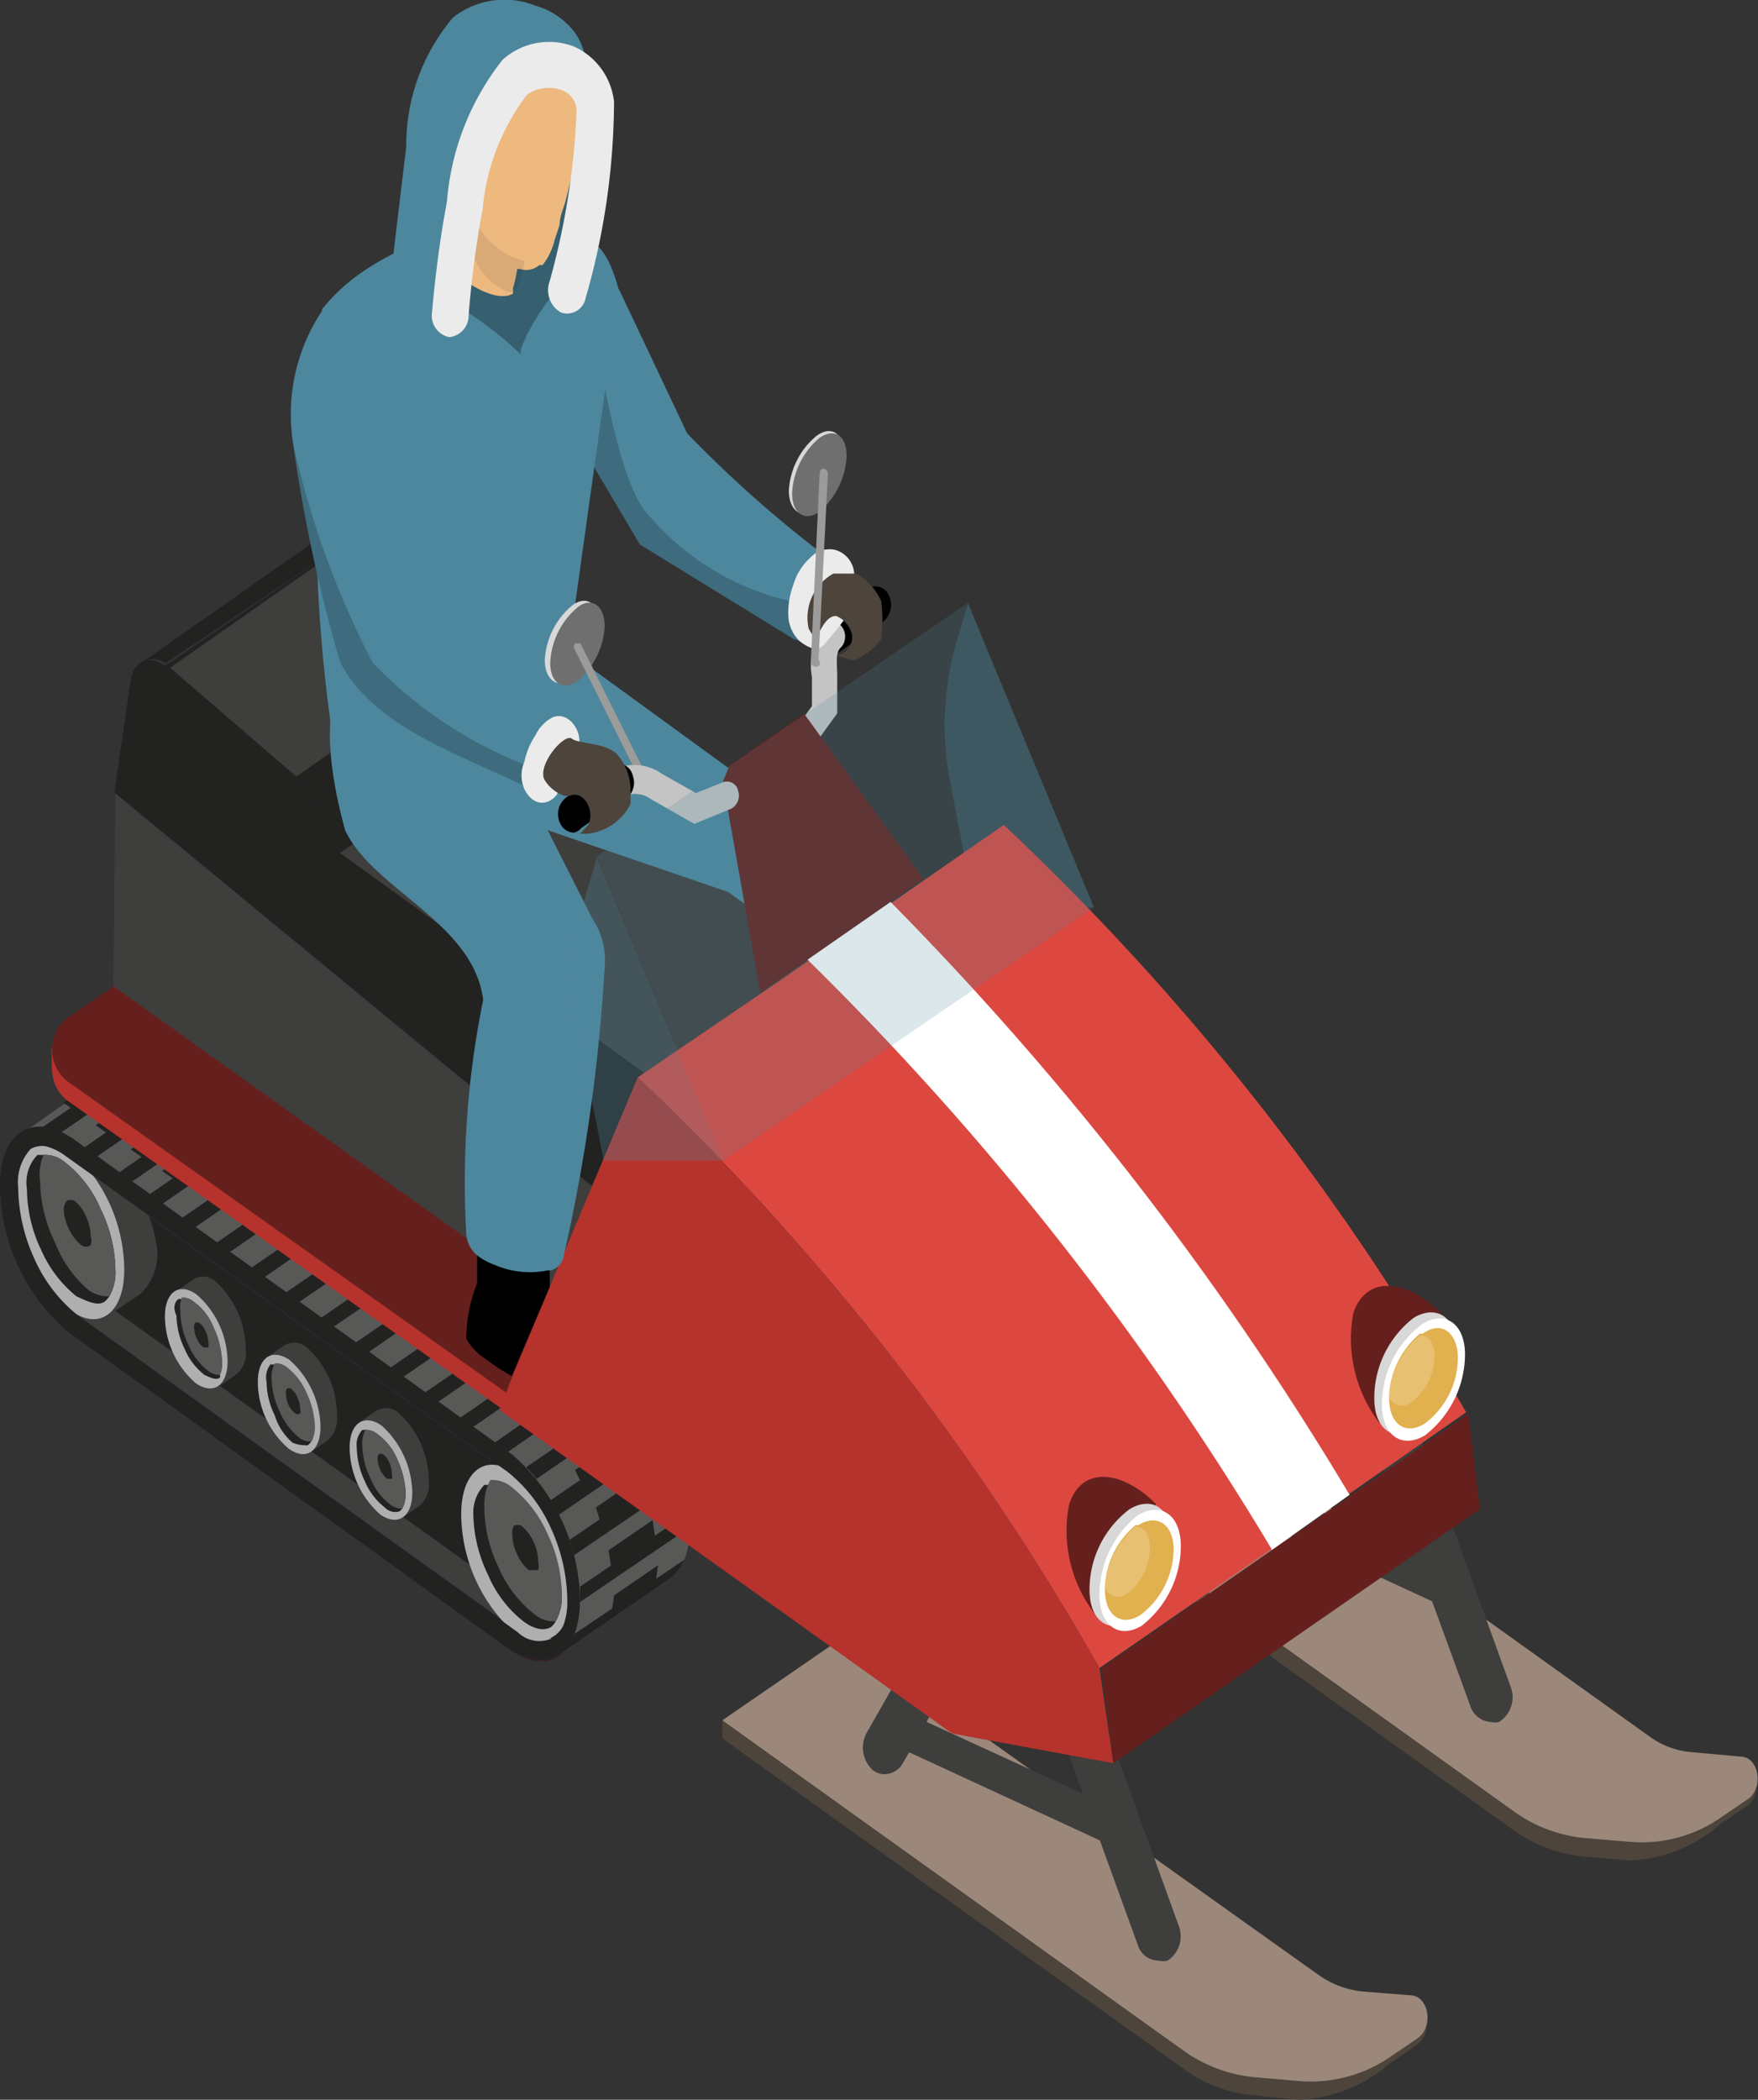 <?xml version="1.0" encoding="UTF-8"?> <svg xmlns="http://www.w3.org/2000/svg" viewBox="0 0 31.98 38.18"><rect x="0" y="0" width="31.98" height="38.18" fill="#333333" stroke="none"/> <defs> <style>.cls-1,.cls-2,.cls-26{fill:#4d879e;}.cls-1{opacity:0.3;}.cls-3{fill:#4d443b;}.cls-4{fill:#9b887b;}.cls-5{fill:#3e3e3d;}.cls-6{fill:#32222b;}.cls-25,.cls-7{fill:#222221;}.cls-8{fill:#afafaf;}.cls-9{fill:#585857;}.cls-10{fill:#b5332c;}.cls-11{fill:#65201d;}.cls-12{isolation:isolate;}.cls-13{fill:#dc4840;}.cls-14{fill:#d8d8d8;}.cls-15,.cls-17{fill:#fff;}.cls-16{fill:#e1b04f;}.cls-17,.cls-19,.cls-26{opacity:0.2;}.cls-18{fill:#c4c4c4;}.cls-20{fill:#6f6f6f;}.cls-21{fill:#9b9b9a;}.cls-22{fill:#ebebeb;}.cls-23{fill:#365f6f;}.cls-24{fill:#edb97f;}.cls-25{opacity:0.1;}</style> </defs> <g id="Layer_2" data-name="Layer 2"> <g id="OBJECTS"> <path class="cls-1" d="M19.9,16.5l-2.18,0-.44-2.31a5.36,5.36,0,0,1,.14-2.58l.19-.63Z"></path> <path class="cls-2" d="M10.18,11.73,14,14.51a8.21,8.21,0,0,1-.22,2.1A32,32,0,0,1,13,21.94a.34.34,0,0,1-.22.2l-.06,0a1.61,1.61,0,0,1-1-.08h0a1.13,1.13,0,0,1-.27-.13s0,0,0,0a.59.59,0,0,1-.26-.47,16.64,16.64,0,0,1,.31-4.23c-.18-1.4-2.45-1.63-3-2.76C7.24,9.59,9.93,9.87,10.18,11.73Z"></path> <path class="cls-3" d="M15.35,30.09,24,36.25a1.46,1.46,0,0,0,.77.29l.88.08c.34,0,.4.38.1.58l-.47.32a2.69,2.69,0,0,1-1.64.66l-.83-.08a2.54,2.54,0,0,1-1.29-.49l-8.38-6V31.3Z"></path> <path class="cls-4" d="M15.35,29.76,24,35.92a1.69,1.69,0,0,0,.77.29l.88.07c.34,0,.44.57.14.78l-.47.32a2.56,2.56,0,0,1-1.68.46l-.82-.07a2.66,2.66,0,0,1-1.3-.49l-8.38-6Z"></path> <path class="cls-5" d="M21.07,35.65a.35.35,0,0,0,.17,0,.53.53,0,0,0,.2-.64l-2.69-7.43a.37.37,0,0,0-.53-.25.54.54,0,0,0-.2.65l2.69,7.42A.4.4,0,0,0,21.07,35.65Z"></path> <path class="cls-5" d="M16.09,32.26a.39.39,0,0,0,.34-.21l2.29-4a.56.56,0,0,0-.11-.68.37.37,0,0,0-.56.13l-2.28,4a.56.56,0,0,0,.1.68A.33.33,0,0,0,16.09,32.26Z"></path> <path class="cls-5" d="M20.11,33.49a.28.28,0,0,0,.26-.21.37.37,0,0,0-.16-.43L16.4,31.1a.25.25,0,0,0-.34.19.34.34,0,0,0,.15.42L20,33.46Z"></path> <path class="cls-3" d="M21.39,25.75,30,31.9a1.52,1.52,0,0,0,.77.29l.89.08c.33,0,.39.38.1.58l-.47.32a2.64,2.64,0,0,1-1.65.66l-.82-.07a2.66,2.66,0,0,1-1.3-.49l-8.38-6V27Z"></path> <path class="cls-4" d="M21.39,25.41,30,31.57a1.52,1.52,0,0,0,.78.29l.88.08c.34,0,.43.57.14.77l-.47.32a2.52,2.52,0,0,1-1.68.46l-.83-.07a2.63,2.63,0,0,1-1.29-.49l-8.38-6Z"></path> <path class="cls-5" d="M27.11,31.31a.33.33,0,0,0,.16,0,.53.53,0,0,0,.21-.64l-2.69-7.43a.38.38,0,0,0-.53-.25.53.53,0,0,0-.21.65L26.74,31A.42.42,0,0,0,27.11,31.31Z"></path> <path class="cls-5" d="M22.13,27.92a.4.4,0,0,0,.34-.22l2.28-4a.55.55,0,0,0-.1-.68.36.36,0,0,0-.56.12l-2.29,4a.56.56,0,0,0,.11.68A.39.39,0,0,0,22.13,27.92Z"></path> <path class="cls-5" d="M26.15,29.14a.27.27,0,0,0,.25-.21.34.34,0,0,0-.15-.42l-3.81-1.76a.26.26,0,0,0-.35.19.35.35,0,0,0,.16.42l3.81,1.76Z"></path> <path class="cls-6" d="M9.28,30c.69.49,1.26.1,1.27-.87a3.55,3.55,0,0,0-1.23-2.64l-8-5.76C.58,20.21,0,20.6,0,21.57a3.53,3.53,0,0,0,1.23,2.64Z"></path> <path class="cls-5" d="M10,29.79a.48.48,0,0,0,.16-.24,1.17,1.17,0,0,0,.08-.45A3.4,3.4,0,0,0,10,27.77a2.65,2.65,0,0,0-.78-1L1.13,21a.8.8,0,0,0-.36-.16.33.33,0,0,0-.26.05.86.86,0,0,0-.23.69A3.21,3.21,0,0,0,.59,22.9a2.57,2.57,0,0,0,.78,1l8.05,5.76C9.67,29.85,9.89,29.89,10,29.79Z"></path> <path class="cls-7" d="M10.2,29.55a1.17,1.17,0,0,0,.08-.45A3.4,3.4,0,0,0,10,27.77a2.65,2.65,0,0,0-.78-1L1.13,21a.8.8,0,0,0-.36-.16,1.18,1.18,0,0,0-.07.45A3.21,3.21,0,0,0,1,22.61a2.57,2.57,0,0,0,.78,1l8.05,5.76A.85.85,0,0,0,10.2,29.55Z"></path> <path class="cls-5" d="M1.12,20.43l-.55.38L2,23.9l.55-.37a1,1,0,0,0,.31-.81,2.84,2.84,0,0,0-1.25-2C1.33,20.48,1.31,20.3,1.12,20.43Z"></path> <path class="cls-8" d="M.26,21.62c0-.8.48-1.13,1-.72a2.94,2.94,0,0,1,1,2.19c0,.8-.47,1.13-1,.72A2.94,2.94,0,0,1,.26,21.62Z"></path> <path class="cls-7" d="M.68,21l.11,0a.56.56,0,0,1,.4.14,2.12,2.12,0,0,1,.64.84,2.62,2.62,0,0,1,.27,1.11.87.87,0,0,1-.11.48.43.43,0,0,1-.09.1c-.12.08-.3,0-.51-.1a2.22,2.22,0,0,1-.64-.84,2.6,2.6,0,0,1-.26-1.11A.73.73,0,0,1,.68,21Z"></path> <path class="cls-9" d="M.79,21a.56.56,0,0,1,.4.14,2.12,2.12,0,0,1,.64.84,2.62,2.62,0,0,1,.27,1.11.87.87,0,0,1-.11.48.59.59,0,0,1-.4-.13A2.16,2.16,0,0,1,1,22.59a2.58,2.58,0,0,1-.27-1.1A.94.94,0,0,1,.79,21Z"></path> <path class="cls-7" d="M1.22,21.83h0a.19.19,0,0,1,.13,0,.69.69,0,0,1,.21.28.87.87,0,0,1,.09.37.25.25,0,0,1,0,.16l0,0a.14.14,0,0,1-.17,0,.81.81,0,0,1-.22-.28A.85.85,0,0,1,1.16,22,.24.24,0,0,1,1.22,21.83Z"></path> <path class="cls-5" d="M6.83,25.66l-.3.21.8,1.72.3-.21a.51.51,0,0,0,.17-.45,1.69,1.69,0,0,0-.56-1.25A.35.35,0,0,0,6.83,25.66Z"></path> <path class="cls-8" d="M6.36,26.32c0-.44.26-.62.58-.4a1.68,1.68,0,0,1,.56,1.22c0,.44-.26.62-.58.4A1.64,1.64,0,0,1,6.36,26.32Z"></path> <path class="cls-7" d="M6.59,26l.06,0a.32.32,0,0,1,.22.08,1.08,1.08,0,0,1,.36.46,1.65,1.65,0,0,1,.15.62.63.63,0,0,1-.06.27l-.05.05A.26.26,0,0,1,7,27.41a1.18,1.18,0,0,1-.36-.47,1.48,1.48,0,0,1-.15-.62A.4.4,0,0,1,6.59,26Z"></path> <path class="cls-9" d="M6.65,26a.32.32,0,0,1,.22.08,1.08,1.08,0,0,1,.36.46,1.65,1.65,0,0,1,.15.62.63.63,0,0,1-.06.27.34.34,0,0,1-.23-.08,1.11,1.11,0,0,1-.35-.47,1.4,1.4,0,0,1-.15-.61A.49.49,0,0,1,6.65,26Z"></path> <path class="cls-7" d="M6.89,26.44h0a.11.11,0,0,1,.07,0,.31.31,0,0,1,.12.15.54.54,0,0,1,.05.21.24.24,0,0,1,0,.09h0s-.05,0-.09,0a.52.52,0,0,1-.12-.16.53.53,0,0,1-.05-.2A.14.14,0,0,1,6.89,26.44Z"></path> <path class="cls-5" d="M5.16,24.47l-.3.21.8,1.72.3-.21a.53.53,0,0,0,.17-.45,1.65,1.65,0,0,0-.56-1.25A.35.35,0,0,0,5.16,24.47Z"></path> <path class="cls-8" d="M4.69,25.13c0-.45.26-.62.58-.4a1.67,1.67,0,0,1,.56,1.21c0,.45-.26.63-.58.4A1.62,1.62,0,0,1,4.69,25.13Z"></path> <path class="cls-7" d="M4.92,24.81l.06,0a.3.3,0,0,1,.22.07,1.18,1.18,0,0,1,.36.47,1.6,1.6,0,0,1,.15.61.6.6,0,0,1-.06.27l-.05.05c-.07,0-.17,0-.28-.05A1.05,1.05,0,0,1,5,25.74a1.4,1.4,0,0,1-.15-.61A.38.38,0,0,1,4.92,24.81Z"></path> <path class="cls-9" d="M5,24.79a.3.3,0,0,1,.22.07,1.18,1.18,0,0,1,.36.47,1.6,1.6,0,0,1,.15.61.6.6,0,0,1-.06.27.32.32,0,0,1-.23-.07,1.26,1.26,0,0,1-.35-.47,1.44,1.44,0,0,1-.15-.61A.49.49,0,0,1,5,24.79Z"></path> <path class="cls-7" d="M5.22,25.25h0a.1.1,0,0,1,.07,0,.34.34,0,0,1,.12.16.53.53,0,0,1,.05.2.2.2,0,0,1,0,.09l0,0a.08.08,0,0,1-.09,0,.47.47,0,0,1-.12-.15.58.58,0,0,1-.05-.21A.12.12,0,0,1,5.22,25.25Z"></path> <path class="cls-5" d="M3.49,23.28l-.3.21L4,25.2l.3-.21a.5.5,0,0,0,.17-.45,1.69,1.69,0,0,0-.56-1.25A.34.34,0,0,0,3.49,23.28Z"></path> <path class="cls-8" d="M3,23.94c0-.45.26-.63.58-.4a1.65,1.65,0,0,1,.56,1.21c0,.45-.26.62-.58.4A1.63,1.63,0,0,1,3,23.94Z"></path> <path class="cls-7" d="M3.25,23.62l.06,0a.32.32,0,0,1,.22.08,1.05,1.05,0,0,1,.36.47,1.56,1.56,0,0,1,.15.61A.51.51,0,0,1,4,25a.1.1,0,0,1,0,.05c-.07.05-.17,0-.28-.05a1.18,1.18,0,0,1-.36-.47,1.44,1.44,0,0,1-.15-.61C3.14,23.78,3.18,23.66,3.25,23.62Z"></path> <path class="cls-9" d="M3.31,23.59a.32.32,0,0,1,.22.08,1.05,1.05,0,0,1,.36.47,1.56,1.56,0,0,1,.15.61A.51.51,0,0,1,4,25a.33.33,0,0,1-.22-.08,1.14,1.14,0,0,1-.35-.46,1.48,1.48,0,0,1-.15-.62A.51.51,0,0,1,3.31,23.59Z"></path> <path class="cls-7" d="M3.55,24.05h0a.11.11,0,0,1,.07,0,.34.34,0,0,1,.12.16.49.49,0,0,1,.05.2.2.2,0,0,1,0,.09s0,0,0,0,0,0-.09,0a.42.42,0,0,1-.12-.16.53.53,0,0,1-.05-.2A.16.16,0,0,1,3.55,24.05Z"></path> <path class="cls-7" d="M9.24,26.34l-.54.38,1.44,3.09.54-.37c.19-.13.08-.25.08-.66A3.15,3.15,0,0,0,10,26.43.64.64,0,0,0,9.24,26.34Z"></path> <path class="cls-8" d="M8.39,27.53c0-.8.47-1.13,1-.72a2.94,2.94,0,0,1,1,2.19c0,.8-.47,1.13-1,.72A2.94,2.94,0,0,1,8.39,27.53Z"></path> <path class="cls-7" d="M8.81,27l.11,0a.56.56,0,0,1,.4.14,2.22,2.22,0,0,1,.64.84A2.6,2.6,0,0,1,10.22,29a.9.9,0,0,1-.11.48.39.39,0,0,1-.08.1c-.12.08-.31.05-.51-.1a2.12,2.12,0,0,1-.64-.84,2.62,2.62,0,0,1-.27-1.11A.73.73,0,0,1,8.81,27Z"></path> <path class="cls-9" d="M8.92,26.91a.56.56,0,0,1,.4.14,2.22,2.22,0,0,1,.64.84A2.6,2.6,0,0,1,10.22,29a.9.9,0,0,1-.11.48.55.55,0,0,1-.39-.13,2.17,2.17,0,0,1-.65-.85,2.56,2.56,0,0,1-.26-1.1A.94.94,0,0,1,8.92,26.91Z"></path> <path class="cls-7" d="M9.35,27.74h0a.17.17,0,0,1,.13,0,.81.81,0,0,1,.22.28.87.87,0,0,1,.09.37.34.34,0,0,1,0,.16l0,0s-.1,0-.17,0a.79.79,0,0,1-.21-.28.87.87,0,0,1-.09-.37A.24.24,0,0,1,9.35,27.74Z"></path> <path class="cls-9" d="M10.18,30.08l2-1.37a.89.89,0,0,0,.27-.35,1.94,1.94,0,0,0,.11-.59v0a2.72,2.72,0,0,0,0-.28,3.51,3.51,0,0,0-.1-.53c0-.09-.05-.19-.08-.28a3.85,3.85,0,0,0-.19-.47L12,25.92l-.27-.4-.19-.21a1.78,1.78,0,0,0-.26-.22L11.22,25,11,24.86l-.4-.28-.24-.17-.4-.28L9.72,24l-.4-.29-.24-.17-.4-.28-.23-.17-.4-.28-.24-.17-.39-.28-.24-.18L5,20.58l-.23-.17-.4-.28L4.13,20l-.4-.28-.23-.17-.25-.18-.16-.1a.87.87,0,0,0-.32-.11.52.52,0,0,0-.41.1L2,19.5l-.8.55-.77.54a.59.59,0,0,1,.39-.1.86.86,0,0,1,.33.11l.17.1.24.17.24.17.4.29.23.17.4.28L3,22l2.17,1.56.24.17.4.29.23.16.4.29.24.17.4.28.23.17.4.28.24.17.4.29L8.6,26l.4.28.24.17.08.06a1.78,1.78,0,0,1,.26.22,2,2,0,0,1,.18.21,2.33,2.33,0,0,1,.27.4l.14.25a3.71,3.71,0,0,1,.19.46c0,.09.06.19.08.28a3.51,3.51,0,0,1,.1.53c0,.1,0,.2,0,.29v0a1.59,1.59,0,0,1-.1.58A.83.83,0,0,1,10.18,30.08Z"></path> <path class="cls-7" d="M10.55,29.1a3.57,3.57,0,0,0-1.23-2.65l-8-5.75C.58,20.21,0,20.59,0,21.56a3.55,3.55,0,0,0,1.23,2.65l8,5.75C10,30.46,10.54,30.07,10.55,29.1Zm-.51.69a.56.56,0,0,1-.62-.11l-8-5.76a2.73,2.73,0,0,1-.78-1,3.22,3.22,0,0,1-.31-1.34.89.89,0,0,1,.23-.69.44.44,0,0,1,.26-.05,1,1,0,0,1,.36.17l8.05,5.75a2.73,2.73,0,0,1,.78,1,3.25,3.25,0,0,1,.31,1.34,1.22,1.22,0,0,1-.07.45A.48.48,0,0,1,10,29.79Z"></path> <polygon class="cls-7" points="9.24 26.4 11.22 25.03 10.98 24.86 9 26.23 9.24 26.4"></polygon> <polygon class="cls-7" points="10.52 25.35 10.21 25.13 9.41 25.68 9.72 25.9 10.52 25.35"></polygon> <polygon class="cls-7" points="8.6 25.95 10.59 24.58 10.35 24.41 8.37 25.78 8.6 25.95"></polygon> <polygon class="cls-7" points="9.87 24.91 9.56 24.69 8.77 25.24 9.07 25.46 9.87 24.91"></polygon> <polygon class="cls-7" points="7.97 25.49 9.95 24.13 9.72 23.96 7.73 25.32 7.97 25.49"></polygon> <polygon class="cls-7" points="9.22 24.46 8.92 24.24 8.12 24.79 8.42 25.01 9.22 24.46"></polygon> <polygon class="cls-7" points="7.33 25.04 9.32 23.67 9.08 23.5 7.1 24.87 7.33 25.04"></polygon> <polygon class="cls-7" points="8.58 24.02 8.27 23.8 7.47 24.35 7.78 24.57 8.58 24.02"></polygon> <polygon class="cls-7" points="6.7 24.59 8.68 23.22 8.45 23.05 6.46 24.42 6.7 24.59"></polygon> <polygon class="cls-7" points="7.93 23.57 7.62 23.36 6.82 23.91 7.13 24.12 7.93 23.57"></polygon> <polygon class="cls-7" points="6.06 24.13 8.05 22.77 7.81 22.6 5.83 23.97 6.06 24.13"></polygon> <polygon class="cls-7" points="7.28 23.13 6.98 22.91 6.18 23.46 6.48 23.68 7.28 23.13"></polygon> <polygon class="cls-7" points="5.43 23.68 7.42 22.32 7.18 22.14 5.19 23.51 5.43 23.68"></polygon> <polygon class="cls-7" points="6.64 22.68 6.33 22.47 5.53 23.02 5.84 23.23 6.64 22.68"></polygon> <polygon class="cls-7" points="5.43 23.68 7.42 22.32 7.18 22.15 5.19 23.52 5.43 23.68"></polygon> <polygon class="cls-7" points="6.69 22.65 6.38 22.43 5.58 22.98 5.89 23.2 6.69 22.65"></polygon> <polygon class="cls-7" points="4.8 23.23 6.78 21.86 6.54 21.7 4.56 23.06 4.8 23.23"></polygon> <polygon class="cls-7" points="6.04 22.21 5.73 21.99 4.93 22.54 5.24 22.76 6.04 22.21"></polygon> <polygon class="cls-7" points="4.16 22.78 6.15 21.41 5.91 21.24 3.92 22.61 4.16 22.78"></polygon> <polygon class="cls-7" points="5.39 21.76 5.09 21.55 4.29 22.1 4.59 22.32 5.39 21.76"></polygon> <polygon class="cls-7" points="3.53 22.33 5.51 20.96 5.28 20.79 3.29 22.16 3.53 22.33"></polygon> <polygon class="cls-7" points="4.75 21.32 4.44 21.1 3.64 21.65 3.95 21.87 4.75 21.32"></polygon> <polygon class="cls-7" points="2.94 21.9 4.92 20.53 4.69 20.36 2.7 21.73 2.94 21.9"></polygon> <polygon class="cls-7" points="4.06 20.96 3.75 20.74 2.95 21.29 3.26 21.51 4.06 20.96"></polygon> <polygon class="cls-7" points="2.38 21.5 4.37 20.13 4.13 19.96 2.15 21.33 2.38 21.5"></polygon> <polygon class="cls-7" points="3.49 20.57 3.19 20.35 2.38 20.9 2.69 21.12 3.49 20.57"></polygon> <polygon class="cls-7" points="1.75 21.04 3.73 19.68 3.5 19.51 1.51 20.88 1.75 21.04"></polygon> <polygon class="cls-7" points="2.84 20.12 2.54 19.91 1.74 20.46 2.04 20.67 2.84 20.12"></polygon> <path class="cls-7" d="M1.1,20.6l2-1.37a.87.87,0,0,0-.32-.11l-2,1.37A.86.86,0,0,1,1.1,20.6Z"></path> <polygon class="cls-7" points="1.4 20.23 2.2 19.68 2.08 19.59 1.95 19.5 1.15 20.05 1.28 20.14 1.4 20.23"></polygon> <path class="cls-7" d="M9.76,26.89l2-1.37-.19-.21-2,1.37A2,2,0,0,1,9.76,26.89Z"></path> <polygon class="cls-7" points="11 25.87 10.8 25.57 10 26.12 10.2 26.42 11 25.87"></polygon> <path class="cls-7" d="M10.17,27.54l2-1.37L12,25.92l-2,1.37Z"></path> <polygon class="cls-7" points="11.42 26.5 11.26 26.17 10.46 26.73 10.62 27.05 11.42 26.5"></polygon> <path class="cls-7" d="M10.44,28.28l2-1.36c0-.09-.05-.19-.08-.28l-2,1.36C10.39,28.09,10.42,28.19,10.44,28.28Z"></path> <polygon class="cls-7" points="11.75 27.21 11.64 26.86 10.84 27.41 10.95 27.77 11.75 27.21"></polygon> <path class="cls-7" d="M10.55,29.13l2-1.36v0a2.72,2.72,0,0,0,0-.28l-2,1.36c0,.1,0,.2,0,.29Z"></path> <polygon class="cls-7" points="11.93 28.02 11.87 27.64 11.07 28.19 11.13 28.57 11.93 28.02"></polygon> <path class="cls-7" d="M10.18,30.08l2-1.37a.89.89,0,0,0,.27-.35l-2,1.35A.83.83,0,0,1,10.18,30.08Z"></path> <polygon class="cls-7" points="11.92 28.83 11.97 28.46 11.17 29.01 11.12 29.38 11.92 28.83"></polygon> <polygon class="cls-10" points="1.18 19.45 0.94 19.45 0.94 19.04 1.18 19.01 1.18 19.45"></polygon> <path class="cls-10" d="M1.21,20l9.87,7,1.71-1.18L2.11,18.25l-.89.62A.73.73,0,0,0,1.21,20Z"></path> <path class="cls-11" d="M1.21,19.65l9.87,7,1.71-1.18L2.12,17.9l-.9.61A.74.74,0,0,0,1.21,19.65Z"></path> <g class="cls-12"> <path class="cls-7" d="M5.64,9.9,2.56,12.06a.37.37,0,0,1,.45,0L6.09,10A.39.39,0,0,0,5.64,9.9Z"></path> <path class="cls-7" d="M3.07,12.16,6.15,10l-.06,0L3,12.11Z"></path> <polygon class="cls-7" points="13.78 24.08 16.86 21.93 16.87 20.65 13.79 22.8 13.78 24.08"></polygon> <polygon class="cls-5" points="2.1 14.45 2.06 17.93 13.76 26.28 13.79 22.8 13.78 24.08 2.1 14.45"></polygon> <polygon class="cls-5" points="5.91 11.81 16.02 21.24 13.79 22.8 13.78 24.08 2.1 14.45 5.91 11.81"></polygon> <polygon class="cls-5" points="5.39 14.12 8.47 11.97 6.15 10.01 3.07 12.16 5.39 14.12"></polygon> <polygon class="cls-7" points="6.19 15.51 9.27 13.36 8.47 11.97 5.39 14.12 6.19 15.51"></polygon> <polygon class="cls-5" points="13.76 25.36 16.84 23.21 16.87 20.65 13.79 22.8 13.76 25.36"></polygon> <path class="cls-7" d="M3,12.11c-.31-.22-.58-.1-.63.3l-.29,2,11.69,9.63V22.8l0-1.81L6.19,15.51l-.8-1.39-2.32-2Z"></path> <polygon class="cls-7" points="13.79 22.8 16.87 20.65 16.89 18.84 13.81 20.99 13.79 22.8"></polygon> <polygon class="cls-5" points="13.81 20.99 16.89 18.84 9.27 13.36 6.19 15.51 13.81 20.99"></polygon> <polygon class="cls-2" points="13.25 16.22 8.6 14.63 9.27 12.62 12.88 15.39 13.25 16.22"></polygon> </g> <polygon class="cls-11" points="20.25 32.06 26.92 27.44 26.71 25.71 20.04 30.33 20.25 32.06"></polygon> <path class="cls-13" d="M11.6,19.59A46,46,0,0,1,20,30.33l3.11-2.15,1.41-1,2.15-1.5A45.74,45.74,0,0,0,18.26,15l-1.17.81-.89.62-1.51,1.05-.46.32Z"></path> <path class="cls-10" d="M9.09,25.64l8.23,5.88,2.93.54L20,30.33A46,46,0,0,0,11.6,19.59L10,23.4l-.69,1.65Z"></path> <path class="cls-11" d="M19.92,29.35a2.47,2.47,0,0,1-.47-2c.24-.73,1-.59,1.58,0Z"></path> <path class="cls-14" d="M21.32,28c0-.56-.35-.81-.77-.56a1.83,1.83,0,0,0-.73,1.47c0,.56.35.81.77.56A1.8,1.8,0,0,0,21.32,28Z"></path> <path class="cls-15" d="M21.48,28.11c0-.56-.36-.81-.78-.56A1.86,1.86,0,0,0,20,29c0,.56.36.81.77.56A1.84,1.84,0,0,0,21.48,28.11Z"></path> <path class="cls-16" d="M20.71,27.73l-.05,0a1.54,1.54,0,0,0-.56,1.12v.06c0,.47.3.67.64.46a1.52,1.52,0,0,0,.61-1.22C21.34,27.72,21.05,27.52,20.71,27.73Z"></path> <path class="cls-17" d="M20.66,27.76a1.54,1.54,0,0,0-.56,1.12.26.26,0,0,0,.4.1,1.06,1.06,0,0,0,.42-.85C20.92,27.9,20.81,27.76,20.66,27.76Z"></path> <path class="cls-11" d="M25.09,25.87a2.52,2.52,0,0,1-.47-2c.25-.72,1-.58,1.59,0Z"></path> <path class="cls-14" d="M26.5,24.52c0-.56-.36-.81-.78-.56A1.84,1.84,0,0,0,25,25.43c0,.56.36.81.77.56A1.85,1.85,0,0,0,26.5,24.52Z"></path> <path class="cls-15" d="M26.65,24.63c0-.56-.36-.81-.77-.56a1.82,1.82,0,0,0-.74,1.47c0,.56.36.81.78.56A1.87,1.87,0,0,0,26.65,24.63Z"></path> <path class="cls-16" d="M25.88,24.25l-.05,0a1.58,1.58,0,0,0-.56,1.11v.07c0,.47.3.67.64.46a1.5,1.5,0,0,0,.61-1.22C26.51,24.24,26.23,24,25.88,24.25Z"></path> <path class="cls-17" d="M25.83,24.28a1.58,1.58,0,0,0-.56,1.11.25.25,0,0,0,.4.11,1.09,1.09,0,0,0,.43-.85C26.09,24.42,26,24.28,25.83,24.28Z"></path> <path class="cls-2" d="M14.93,11.62a.62.62,0,0,1-.49,0L11.64,9.9,10.7,8.31,10.56,8l-.37-.91.49-.82L10.82,6l.44-.74L12.5,7.88a21.9,21.9,0,0,0,2.66,2.34A.9.9,0,0,1,14.93,11.62Z"></path> <path d="M15.15,11.89a.28.28,0,0,1-.25-.17.39.39,0,0,1,.11-.48l.77-.54a.27.27,0,0,1,.39.13.39.39,0,0,1-.1.47l-.78.54A.22.22,0,0,1,15.15,11.89Z"></path> <path class="cls-18" d="M14.38,14a.17.17,0,0,1-.14-.07.29.29,0,0,1,0-.36l.53-.73,0-.53a1.12,1.12,0,0,1,.24-.92.19.19,0,0,1,.3,0,.3.3,0,0,1,0,.37c-.08.07-.1.15-.08.47l0,.74-.65.9A.19.19,0,0,1,14.38,14Z"></path> <polygon class="cls-11" points="13.27 13.92 13.15 14.21 13.83 18.05 16.8 15.98 14.63 12.98 13.27 13.92"></polygon> <path class="cls-19" d="M14.93,11.62a.62.62,0,0,1-.49,0L11.64,9.9,10.7,8.31,10.56,8l.12-1.73.05-.75c0,.17,0,.34.09.52.22,1.32.54,2.91,1,3.35A4.78,4.78,0,0,0,14.75,11Z"></path> <path class="cls-2" d="M5.76,8.66a28,28,0,0,0,.33,5,6.41,6.41,0,0,0,.76.16,6.58,6.58,0,0,0,3.26-.31l1.15-8.23c-.15-.54-.33-.91-.74-1A6.1,6.1,0,0,0,9.05,4a10.51,10.51,0,0,0-1.2.32l-.38.15a4.83,4.83,0,0,0-.9.49,3.44,3.44,0,0,0-.71.66C5.8,6.7,5.77,7.71,5.76,8.66Z"></path> <path class="cls-14" d="M10.91,11.35a1.4,1.4,0,0,1-.5,1c-.28.19-.5,0-.5-.35a1.39,1.39,0,0,1,.51-1C10.69,10.81,10.91,11,10.91,11.35Z"></path> <path class="cls-20" d="M11,11.39a1.42,1.42,0,0,1-.5,1c-.28.19-.5,0-.49-.35a1.4,1.4,0,0,1,.5-1C10.75,10.85,11,11,11,11.39Z"></path> <path class="cls-21" d="M11.7,14.18a.07.07,0,0,1-.06,0l-1.18-2.36a.1.1,0,0,1,0-.12s.07,0,.1,0l1.18,2.36a.09.09,0,0,1,0,.12Z"></path> <path class="cls-18" d="M10.44,15.06a.22.22,0,0,1-.19-.13.3.3,0,0,1,.08-.36l.71-.5a.86.86,0,0,1,1,0l.62.35.5-.2a.21.21,0,0,1,.27.17.27.27,0,0,1-.14.32l-.66.27-.79-.45a.48.48,0,0,0-.57,0l-.71.5A.19.19,0,0,1,10.44,15.06Z"></path> <path d="M10.44,15.14a.28.28,0,0,1-.25-.17.38.38,0,0,1,.11-.47L11,14a.42.42,0,0,1,.14-.09.27.27,0,0,1,.37.19.37.37,0,0,1-.16.45l-.07,0-.71.51A.23.23,0,0,1,10.44,15.14Z"></path> <path class="cls-22" d="M15.54,10.45A.48.48,0,0,0,15.2,10a.48.48,0,0,0-.47.15,1.07,1.07,0,0,0-.3.49,1.43,1.43,0,0,0-.09.54.67.67,0,0,0,.21.48.76.76,0,0,0,.23.13.15.15,0,0,0,.11,0,.28.28,0,0,0,.11-.08c.13-.15.26-.31.38-.47a.51.51,0,0,0,.12-.2.68.68,0,0,0,0-.2l0-.3Z"></path> <path class="cls-3" d="M14.71,11.43a.92.92,0,0,1,.45-1l.42,0a1.1,1.1,0,0,1,.45.5,2.87,2.87,0,0,1,0,.69,1.09,1.09,0,0,1-.51.39l-.3-.09a.34.34,0,0,0,.28-.37.48.48,0,0,0-.29-.35c-.17,0-.26.21-.38.43Z"></path> <path class="cls-14" d="M15.35,8.27a1.4,1.4,0,0,1-.5,1c-.28.19-.5,0-.5-.35a1.39,1.39,0,0,1,.51-1C15.13,7.73,15.35,7.88,15.35,8.27Z"></path> <path class="cls-20" d="M15.4,8.31a1.42,1.42,0,0,1-.5,1c-.28.19-.5,0-.49-.35a1.4,1.4,0,0,1,.5-1C15.19,7.77,15.41,7.93,15.4,8.31Z"></path> <path class="cls-21" d="M14.82,12.12a.08.08,0,0,1-.07-.09l.16-3.42s0-.09.08-.09a.1.1,0,0,1,.07.1L14.89,12A.07.07,0,0,1,14.82,12.12Z"></path> <path d="M8.48,24.34a1.06,1.06,0,0,0,.34.36s0,0,0,0a3.78,3.78,0,0,0,.49.32L10,23.4a.1.1,0,0,1,0,0l0-.25,0-.3,0-.46-1.32,0,0,.23,0,.35,0,.36A2.85,2.85,0,0,0,8.48,24.34Z"></path> <path class="cls-2" d="M9.11,13.41l1.67,3.3a1.34,1.34,0,0,1,.22.86,31.78,31.78,0,0,1-.76,5.33.34.34,0,0,1-.22.2l-.06,0A1.61,1.61,0,0,1,9,23H9a1.26,1.26,0,0,1-.26-.13l0,0a.56.56,0,0,1-.26-.47,16.53,16.53,0,0,1,.31-4.22c-.18-1.41-2-2-2.51-3.08C4.94,10.24,8.86,11.55,9.11,13.41Z"></path> <path class="cls-2" d="M10.26,14.36a.49.49,0,0,1-.58,0c-1.36-.67-2.85-1.12-3.49-2.31a27.88,27.88,0,0,1-.86-4,3.39,3.39,0,0,1,.53-2.4c.53-.42,1.3,1.27,1.47,3.05l.54,2.45,2.53,2A.82.82,0,0,1,10.26,14.36Z"></path> <path class="cls-19" d="M10.26,14.36a.49.49,0,0,1-.58,0c-1.36-.67-2.85-1.12-3.49-2.31a27.88,27.88,0,0,1-.86-4,16.25,16.25,0,0,0,1.45,4,7.76,7.76,0,0,0,3.46,2.09Z"></path> <path class="cls-22" d="M10.54,13.48c0-.29-.26-.55-.5-.43a.72.72,0,0,0-.3.32,1.36,1.36,0,0,0-.2.48.62.62,0,0,0,0,.5c.16.32.43.3.59.1Z"></path> <path class="cls-3" d="M9.9,14.17c-.12-.28.37-.84.5-.74s.61.07.82.28a1,1,0,0,1,.25.61l0,.3a1,1,0,0,1-.78.54l-.14,0L10.7,15c.13-.25-.08-.64-.33-.53h-.1A.67.67,0,0,1,9.9,14.17Z"></path> <path class="cls-23" d="M9.48,6.45a6.33,6.33,0,0,0-1.36-1A9.5,9.5,0,0,1,8.1,4s.22-1,.23-1c.2-.79.39-.78.59-1.57.07-.28.63-.11.79-.33A.55.55,0,0,1,10.36.8a.69.69,0,0,1,.32.51,2.21,2.21,0,0,1,0,.68c-.06.76-.12,1.53-.2,2.3,0,.3.11,1-.13.89S9.37,6.36,9.48,6.45Z"></path> <path class="cls-24" d="M8.15,3.52a.46.46,0,0,1,0,.1c0,.09,0,.21,0,.33s0,.2,0,.28,0,.13,0,.15A.74.74,0,0,0,8.33,5c.27.23.73.49,1,.34l0,0,0,0,0,0,0,0a.36.36,0,0,0,0-.09,3.21,3.21,0,0,0,.08-.36l.05,0a.36.36,0,0,0,.35-.07l.06,0a1.16,1.16,0,0,0,.22-.46l.09-.27c0-.18.09-.33.12-.48a9.46,9.46,0,0,0,.21-1.06,1.88,1.88,0,0,0-.08-1.13l-.06-.09a1.33,1.33,0,0,0-.44-.38A1.19,1.19,0,0,0,8.86.66a1.3,1.3,0,0,0-.56.7,3.28,3.28,0,0,0-.2,1.13A6.52,6.52,0,0,0,8.15,3.52Z"></path> <path class="cls-25" d="M9.54,4.75c0,.08-.07.3-.08.36a.34.34,0,0,1-.14.2l-.08,0a1.15,1.15,0,0,1-.6-.59,1.44,1.44,0,0,1-.1-.92,1.53,1.53,0,0,0,.75.86Z"></path> <path d="M10.36,1.17a.24.24,0,0,1-.19.28.45.45,0,0,1-.33-.14,1.37,1.37,0,0,0-.29-.25c-.28-.13-.61.13-.73.46a2.7,2.7,0,0,0-.09,1.1c-.08,0-.12-.11-.16-.19s-.13-.16-.19-.1,0,.07,0,.11a2.9,2.9,0,0,0,0,.51.38.38,0,0,0,.05.19.1.1,0,0,0,.14.06.39.39,0,0,1-.34.42h0a.46.46,0,0,0,0-.1,6.52,6.52,0,0,1-.05-1,3.28,3.28,0,0,1,.2-1.13,1.3,1.3,0,0,1,.56-.7,1.19,1.19,0,0,1,1.2.12,1.32,1.32,0,0,1,.49.45A.16.16,0,0,0,10.36,1.17Z"></path> <path class="cls-2" d="M10.63,1.48a1.09,1.09,0,0,0-.19-.91A1.37,1.37,0,0,0,9.73.1,1.51,1.51,0,0,0,8.24.32a3.59,3.59,0,0,0-.85,2.35l-.24,2a1.62,1.62,0,0,1,1.15,1,8.94,8.94,0,0,1,.57-3.38C9.09,1.73,9.45,1.11,10,1A.58.58,0,0,1,10.63,1.48Z"></path> <path class="cls-22" d="M8.17,6.13h0a.4.4,0,0,1-.31-.46c.06-.68.15-1.37.27-2A4.77,4.77,0,0,1,9.14,1.09,1.26,1.26,0,0,1,10.45.85a1.25,1.25,0,0,1,.72,1,13,13,0,0,1-.52,3.58.34.34,0,0,1-.45.25A.47.47,0,0,1,10,5.11,13.54,13.54,0,0,0,10.49,2a.41.41,0,0,0-.27-.36.69.69,0,0,0-.63.08A4,4,0,0,0,8.78,3.8a18.26,18.26,0,0,0-.26,2A.39.39,0,0,1,8.17,6.13Z"></path> <path class="cls-15" d="M14.69,17.45a53.63,53.63,0,0,1,8.45,10.73l1.41-1A56.86,56.86,0,0,0,16.2,16.4Z"></path> <polygon class="cls-26" points="13.16 21.1 19.9 16.5 17.61 10.96 10.86 15.57 13.16 21.1"></polygon> <path class="cls-1" d="M13.16,21.1l-2.18,0-.45-2.31a5.45,5.45,0,0,1,.14-2.57l.19-.63Z"></path> </g> </g> </svg> 